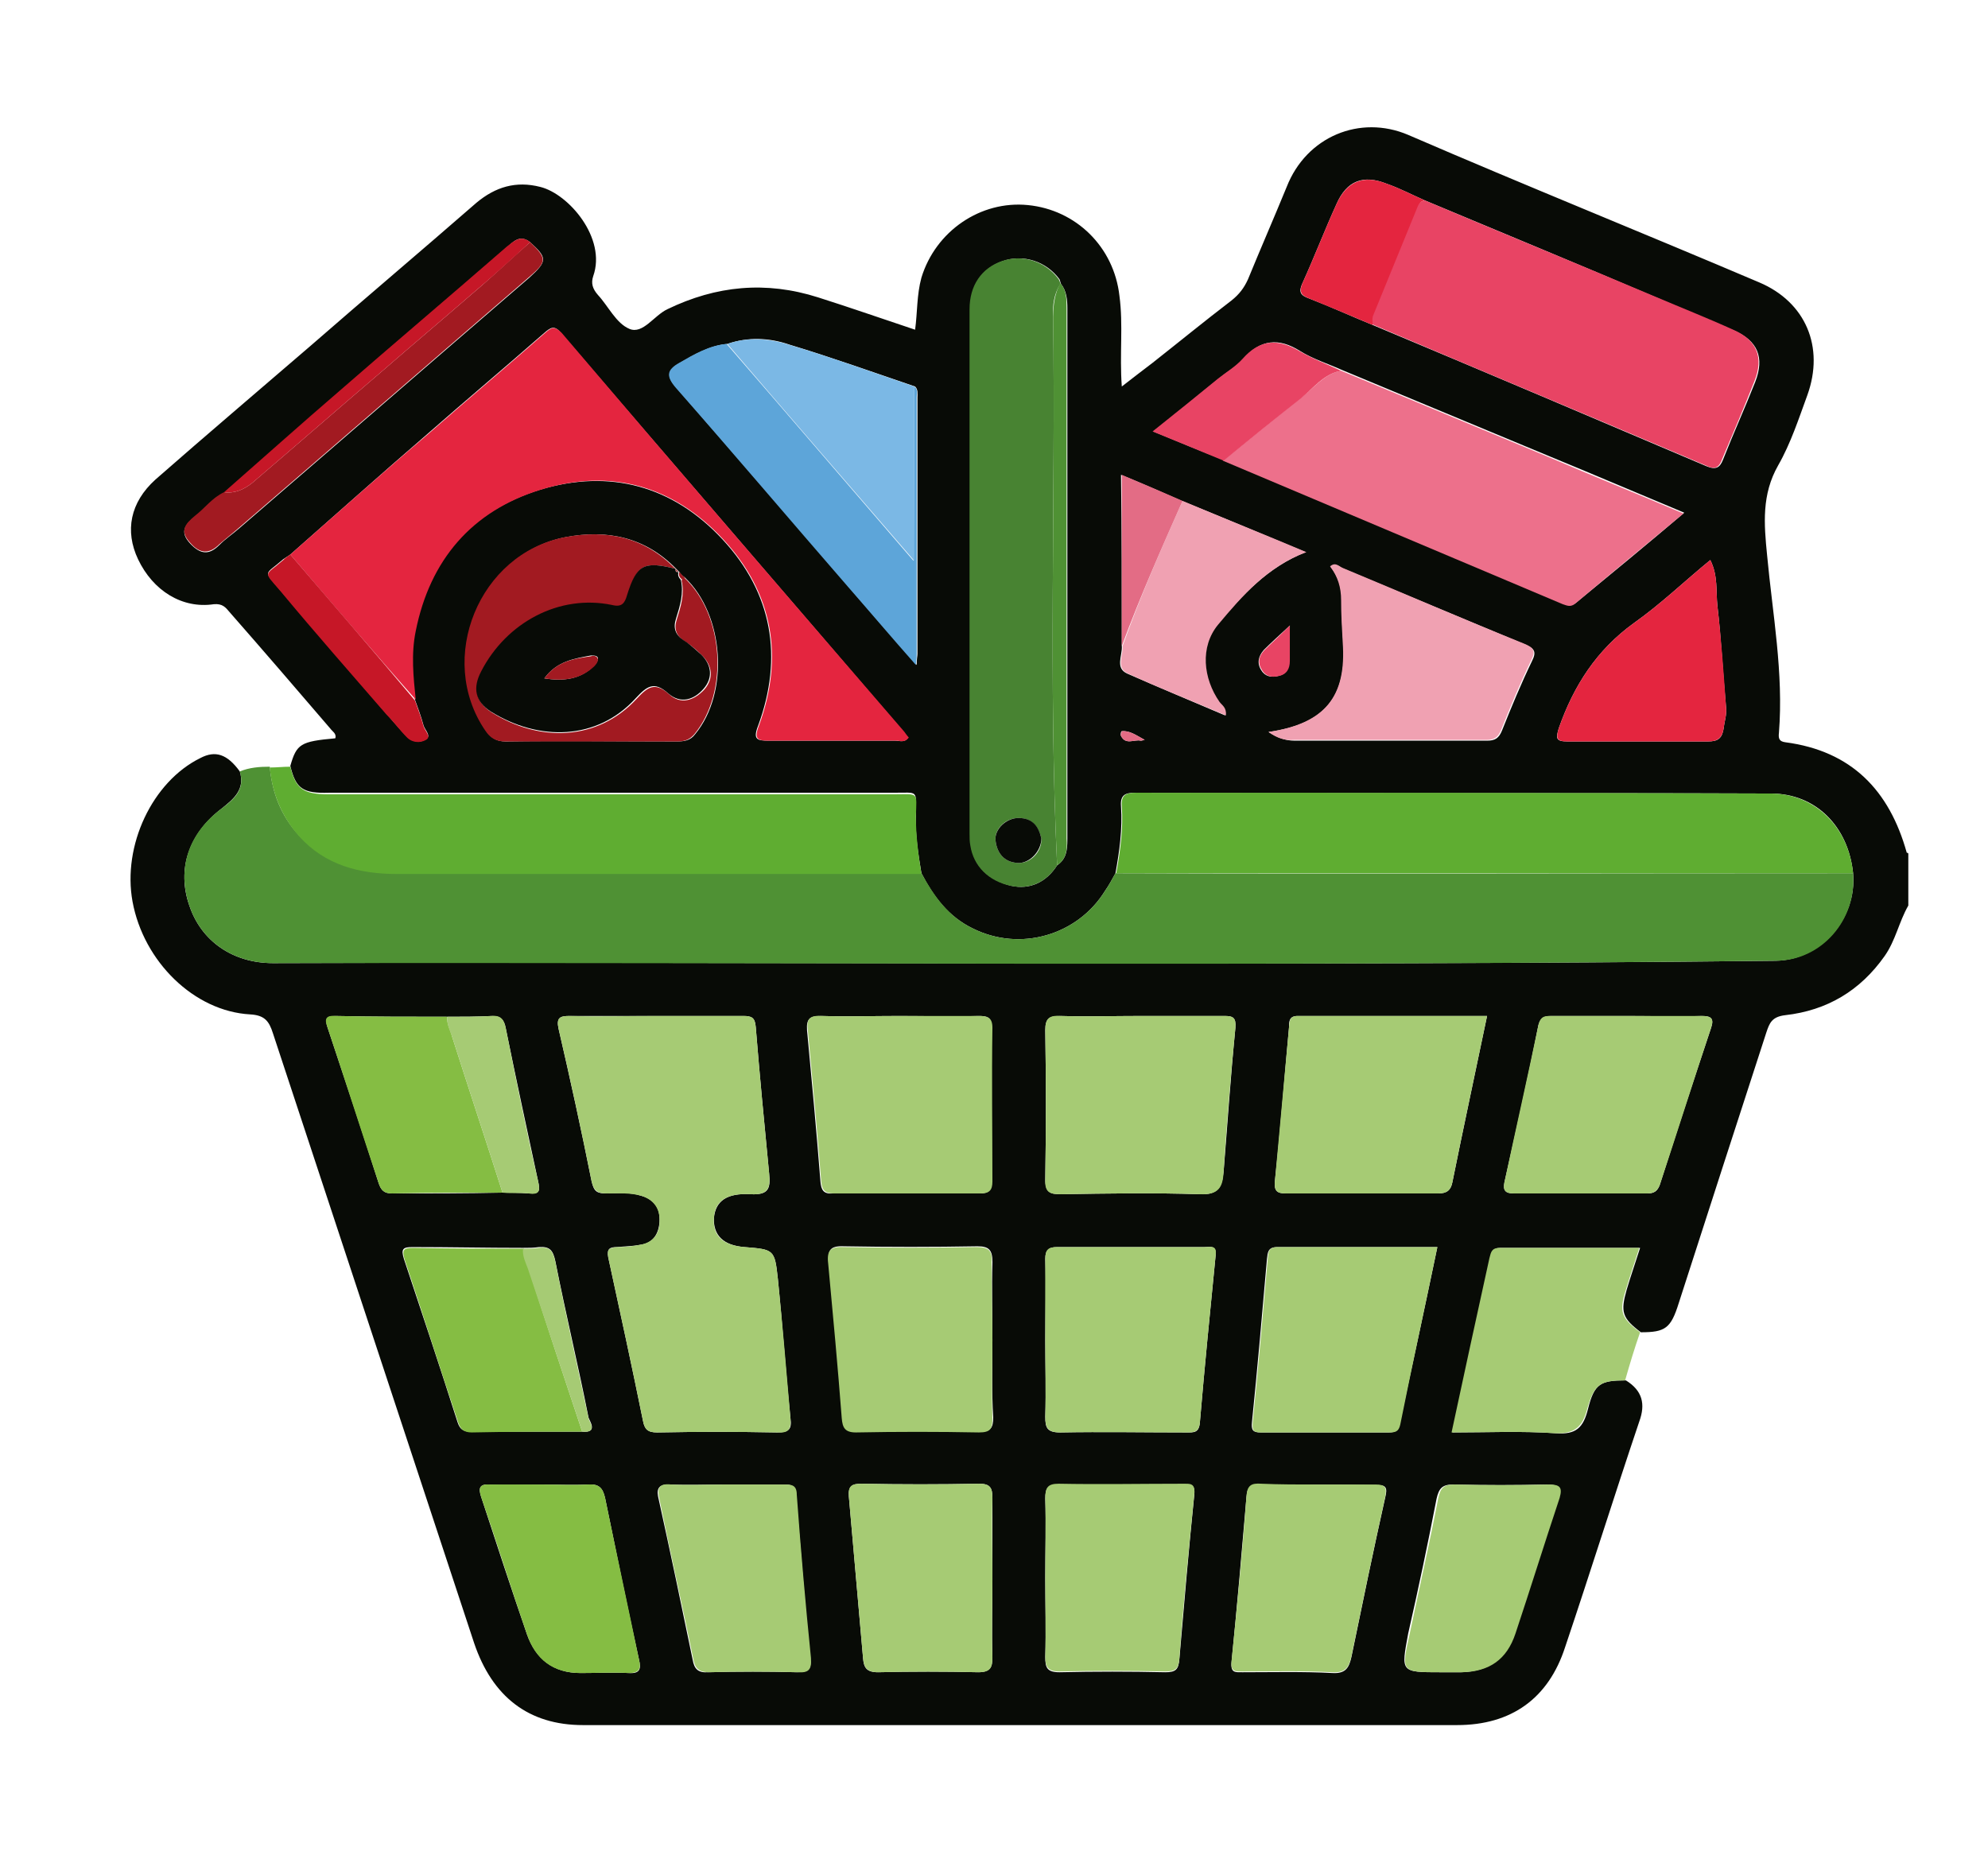 <?xml version="1.0" encoding="UTF-8"?> <svg xmlns="http://www.w3.org/2000/svg" xmlns:xlink="http://www.w3.org/1999/xlink" version="1.1" id="Capa_1" x="0px" y="0px" width="252px" height="234.7px" viewBox="0 0 252 234.7" style="enable-background:new 0 0 252 234.7;" xml:space="preserve"> <style type="text/css"> .st0{fill:#080B06;} .st1{fill:#4F9134;} .st2{fill:#5FAD31;} .st3{fill:#A6CB74;} .st4{fill:#E4253F;} .st5{fill:#E84464;} .st6{fill:#488332;} .st7{fill:#ED708B;} .st8{fill:#F0A1B2;} .st9{fill:#5DA5D9;} .st10{fill:#85BD43;} .st11{fill:#A21A21;} .st12{fill:#7BB8E5;} .st13{fill:#C61727;} .st14{fill:#E36C85;} </style> <g> <path class="st0" d="M36.8,97.1c0.8-2.8,1.3-3.1,5.7-3.5c0.2-0.6-0.4-0.9-0.6-1.2c-4.2-4.9-8.5-9.9-12.8-14.8c-0.5-0.6-0.9-1.1-2-1 c-4,0.6-7.7-1.7-9.6-5.7c-1.7-3.6-1-7.2,2.2-10.1c6.5-5.7,13.1-11.3,19.6-16.9c7-6.1,14.1-12.1,21.1-18.2c2.4-2,5-2.8,8.1-2 c3.6,0.9,8.4,6.5,6.7,11.3c-0.3,0.9-0.1,1.6,0.6,2.4c1.3,1.4,2.3,3.6,4,4.3c1.7,0.7,3.1-1.7,4.8-2.5c6.2-3,12.5-3.6,19.1-1.5 c4.1,1.3,8.1,2.7,12.3,4.1c0.3-2.2,0.2-4.4,0.8-6.6c1.8-5.9,7.5-9.8,13.5-9.2c6.1,0.6,10.9,5.3,11.6,11.5c0.5,3.7,0,7.4,0.3,11.5 c1.4-1.1,2.6-2,3.9-3c3.3-2.6,6.6-5.3,10-7.9c1-0.8,1.6-1.6,2.1-2.7c1.6-3.9,3.3-7.8,4.9-11.7c2.5-6.4,9.3-9.2,15.4-6.6 c14.8,6.4,29.7,12.4,44.5,18.7c5.9,2.5,8.3,8.2,6.1,14.3c-1.1,3-2.1,6.1-3.7,8.9c-2.1,3.7-1.8,7.4-1.4,11.4 c0.7,7.5,2.1,14.9,1.5,22.5c-0.1,0.8,0.1,1.1,0.8,1.2c8.4,1.1,13.2,6.1,15.4,14c0,0,0.1,0,0.2,0.1c0,2.2,0,4.4,0,6.6 c-1.2,2.1-1.6,4.4-3,6.4c-3.1,4.4-7.3,6.9-12.6,7.5c-1.7,0.2-2,1-2.4,2.2c-3.7,11.4-7.4,22.8-11.1,34.3c-1,3.2-1.7,3.7-4.8,3.7 c-2.4-1.8-2.6-2.6-1.8-5.4c0.5-1.7,1.1-3.4,1.7-5.3c-6.1,0-11.9,0-17.7,0c-1,0-1.1,0.6-1.3,1.3c-1.6,7.3-3.1,14.6-4.8,22.1 c4.5,0,8.8-0.2,13.1,0.1c2.6,0.2,3.5-0.7,4.1-3.1c0.8-3.2,1.6-3.6,4.8-3.6c2.1,1.3,2.5,3,1.7,5.2c-3.2,9.5-6.2,19.1-9.4,28.6 c-2.1,6.5-6.8,9.9-13.7,9.9c-36.9,0-73.8,0-110.8,0c-6.9,0-11.5-3.6-13.8-10.4c-8.5-25.8-17-51.5-25.5-77.3 c-0.5-1.6-1.1-2.3-2.9-2.4c-7.1-0.4-13.5-6.7-14.9-14.3c-1.3-7.1,2.5-15.2,8.6-18.2c1.9-1,3.4-0.5,5,1.7c0.7,2.3-0.8,3.5-2.3,4.7 c-4.2,3.2-5.7,7.7-4.1,12.3c1.5,4.5,5.5,7.3,10.6,7.3c63.5-0.2,127,0.4,190.5-0.3c5.7-0.1,10.3-5.3,9.8-11.1 c-0.6-5.9-4.7-10.1-10.4-10.1c-26.9-0.1-53.7,0-80.6-0.1c-1.3,0-1.9,0.3-1.8,1.7c0.2,2.9-0.2,5.7-0.7,8.5c-0.4,0.7-0.8,1.5-1.3,2.2 c-3.5,5.7-10.8,7.8-16.8,4.8c-3.1-1.5-5-4.1-6.5-7c-0.4-2.4-0.8-4.9-0.7-7.4c0-3.2,0.4-2.8-2.8-2.8c-23.9,0-47.7,0-71.6,0 C38.4,100.6,37.5,100,36.8,97.1z M86.1,72.5c-0.1-0.1-0.3-0.3-0.4-0.4c-3.9-4-8.7-5-14-4c-10.8,2.1-16.3,15.4-10.1,24.5 c0.6,0.9,1.3,1.4,2.5,1.4c7.2-0.1,14.5,0,21.7,0c0.9,0,1.7-0.1,2.3-0.9c4.4-5.3,3.7-15.2-1.3-19.9C86.5,73,86.3,72.8,86.1,72.5z M67.2,30.7c-1.3-1-2.1-0.1-3,0.7c-7,6.1-14.1,12.1-21.1,18.2c-4.9,4.3-9.8,8.6-14.7,12.9c-1.5,0.7-2.5,2.1-3.7,3 c-1.2,1-2,1.9-0.6,3.4c1.3,1.4,2.4,1.5,3.7,0.2c0.8-0.8,1.7-1.4,2.5-2.1c12.3-10.6,24.5-21.2,36.8-31.8 C69.4,33.1,69.4,32.7,67.2,30.7z M142.2,81.9c0.1,1.2-0.9,2.8,0.7,3.5c4.1,1.8,8.2,3.5,12.4,5.3c0.1-1-0.5-1.2-0.8-1.7 c-2.1-3-2.5-7.1-0.2-9.8c3.1-3.7,6.4-7.3,11.2-9.2c-5.3-2.2-10.5-4.4-15.7-6.5c-2.5-1.1-5-2.2-7.7-3.3 C142.2,67.6,142.2,74.8,142.2,81.9z M63.7,151.2c1.1,0,2.2,0,3.3,0.1c1.4,0.1,1.5-0.3,1.2-1.6c-1.4-6.5-2.8-13-4.1-19.4 c-0.2-1-0.6-1.5-1.7-1.5c-1.9,0.1-3.8,0.1-5.7,0.1c-4.7,0-9.5,0-14.2-0.1c-1.2,0-1.3,0.4-1,1.4c2.2,6.6,4.4,13.2,6.5,19.8 c0.3,0.9,0.7,1.3,1.7,1.3C54.3,151.3,59,151.3,63.7,151.2z M73.8,181.5c2.1,0.2,0.9-1.4,0.8-1.8c-1.3-6.6-2.9-13.2-4.2-19.8 c-0.3-1.4-0.7-1.9-2.1-1.8c-0.6,0.1-1.3,0.1-2,0.1c-4.7,0-9.4-0.1-14-0.1c-1.2,0-1.5,0.2-1.1,1.5c2.3,6.9,4.6,13.8,6.8,20.7 c0.3,0.9,0.7,1.2,1.7,1.2C64.4,181.5,69.1,181.5,73.8,181.5z M92.2,43.6c-2.2,0.2-4.1,1.3-6,2.4c-1.6,0.9-1.8,1.7-0.4,3.2 c7.3,8.4,14.6,16.8,21.8,25.2c2.7,3.2,5.5,6.3,8.6,9.9c0-0.8,0.1-1.1,0.1-1.4c0-10.8,0-21.7,0-32.5c0-0.5,0.1-1-0.3-1.4 c-5.3-1.8-10.6-3.7-15.9-5.3C97.5,42.8,94.8,42.7,92.2,43.6z M155.1,58.3c14.4,6.1,28.7,12.1,43.1,18.2c0.6,0.2,1,0.4,1.6-0.1 c4.5-3.7,9-7.4,13.7-11.4c-6-2.5-11.6-4.9-17.2-7.2c-8.7-3.6-17.5-7.3-26.2-10.9c-1.8-0.8-3.7-1.4-5.3-2.4c-2.7-1.7-5-1.5-7.2,1 c-0.9,1-2,1.6-3.1,2.5c-2.7,2.2-5.4,4.4-8.3,6.7C149.4,56,152.2,57.2,155.1,58.3z M134,109.7c1.2-0.8,1.3-2,1.3-3.3 c0-22.4,0-44.9,0-67.3c0-1.1-0.1-2.2-0.8-3.1c-0.1-0.2-0.1-0.4-0.2-0.6c-1.7-2.3-4.6-3.2-7.2-2.3c-2.6,0.9-4.1,3.1-4.1,6.1 c0,22.2,0,44.3,0,66.5c0,0.5,0,1,0.1,1.5c0.4,2.6,2.2,4.4,5.1,5.1C130.5,112.8,132.6,111.9,134,109.7z M180.6,25.4 c-1.6-0.7-3.1-1.5-4.8-2.1c-3-1.2-5.1-0.4-6.4,2.6c-1.5,3.3-2.8,6.7-4.3,10c-0.6,1.3-0.1,1.6,1,2c2.6,1,5.2,2.2,7.9,3.3 c14.1,5.9,28.2,11.9,42.3,17.9c1.2,0.5,1.7,0.2,2.1-0.8c1.3-3.3,2.8-6.6,4.1-9.9c1.2-3.1,0.3-5.2-2.7-6.5c-3.3-1.4-6.6-2.8-9.9-4.2 C200.1,33.5,190.4,29.5,180.6,25.4z M52.6,88.7c-0.3-2.9-0.6-5.8,0-8.7c1.8-9.1,7.1-15.2,15.8-17.9c8.9-2.7,16.9-0.5,23.2,6.3 c6.3,6.8,7.7,14.9,4.5,23.6c-0.7,1.8-0.1,1.9,1.4,1.9c5.3,0,10.7,0,16,0c0.5,0,1.2,0.3,1.6-0.4c-0.3-0.3-0.5-0.7-0.8-1 C100,75.8,85.5,59,71.1,42.2c-0.8-1-1.3-0.7-2.1,0c-4.9,4.3-9.9,8.5-14.8,12.8C48.4,60,42.6,65.2,36.8,70.3 c-0.3,0.2-0.6,0.4-0.9,0.6c-2.4,2.1-2.6,1.3-0.3,4C40,80.1,44.5,85.3,49,90.5c0.9,1,1.7,2,2.6,2.9c0.7,0.7,1.7,0.8,2.4,0.3 c0.7-0.4-0.1-1.1-0.3-1.7C53.4,90.9,53,89.8,52.6,88.7z M83.2,128.8c-3.7,0-7.3,0-11,0c-1.2,0-1.7,0.2-1.4,1.6 c1.5,6.5,2.9,12.9,4.2,19.4c0.3,1.3,0.7,1.5,1.9,1.5c1.5,0,2.9-0.2,4.4,0.3c1.7,0.5,2.4,1.6,2.3,3.3c-0.1,1.5-0.8,2.7-2.4,2.9 c-1,0.2-2,0.2-3,0.3c-0.9,0-1.3,0.2-1.1,1.3c1.5,6.9,3,13.8,4.4,20.7c0.2,1.1,0.6,1.5,1.8,1.5c5.1-0.1,10.1-0.1,15.2,0 c1.5,0,1.9-0.4,1.7-1.8c-0.6-5.9-1-11.8-1.6-17.7c-0.4-3.7-0.5-3.7-4.2-4c-2.7-0.2-4-1.5-3.9-3.7c0.2-2.1,1.6-3.2,4.7-3 c2.2,0.1,2.5-0.7,2.3-2.6c-0.6-6.2-1.2-12.4-1.7-18.6c-0.1-1.2-0.5-1.4-1.6-1.4C90.5,128.8,86.8,128.8,83.2,128.8z M188.5,128.8 c-8.1,0-16,0-24,0c-1.1,0-1.1,0.7-1.1,1.4c-0.6,6.5-1.1,13.1-1.8,19.6c-0.1,1.2,0.3,1.5,1.4,1.5c6.4,0,12.9,0,19.3,0 c1.1,0,1.6-0.4,1.8-1.4C185.5,143,187,136,188.5,128.8z M144.7,128.8c-3.4,0-6.9,0.1-10.3,0c-1.4,0-1.9,0.3-1.9,1.8 c0.1,6.3,0.1,12.6,0,18.9c0,1.7,0.6,1.9,2,1.9c5.9-0.1,11.7-0.2,17.6,0c2.3,0.1,2.8-0.9,3-2.8c0.5-6.1,0.9-12.2,1.5-18.3 c0.1-1.3-0.3-1.5-1.4-1.5C151.7,128.8,148.2,128.8,144.7,128.8z M114,128.8c-3.3,0-6.6,0.1-9.9,0c-1.4,0-1.9,0.3-1.8,1.8 c0.6,6.4,1.2,12.8,1.7,19.2c0.1,1.1,0.4,1.6,1.6,1.5c6.2,0,12.4,0,18.6,0c1.1,0,1.5-0.4,1.5-1.5c0-6.5-0.1-13,0-19.5 c0-1.4-0.6-1.5-1.7-1.5C120.7,128.9,117.3,128.8,114,128.8z M132.5,169.9c0,3.2,0.1,6.4,0,9.7c0,1.4,0.2,2,1.9,2 c5.3-0.1,10.7,0,16,0c0.9,0,1.6,0.1,1.7-1.3c0.6-7.1,1.3-14.1,2-21.2c0.1-1.3-0.8-1-1.4-1c-6.2,0-12.5,0-18.7,0 c-1.1,0-1.5,0.4-1.5,1.5C132.6,163,132.5,166.5,132.5,169.9z M206.3,128.8c-3.1,0-6.3,0-9.4,0c-0.9,0-1.6,0-1.9,1.2 c-1.3,6.6-2.8,13.2-4.3,19.9c-0.2,1,0.1,1.4,1.2,1.4c5.6,0,11.3,0,16.9,0c0.9,0,1.3-0.3,1.6-1.1c2.1-6.6,4.3-13.3,6.5-19.9 c0.4-1.2,0-1.5-1.2-1.5C212.6,128.9,209.5,128.8,206.3,128.8z M182.2,158.1c-7,0-13.6,0-20.3,0c-1.2,0-1.2,0.7-1.3,1.5 c-0.6,6.9-1.2,13.8-1.9,20.7c-0.1,1,0.1,1.3,1.1,1.3c5.4,0,10.8,0,16.2,0c0.7,0,1.2-0.1,1.4-1C179,173.2,180.6,165.8,182.2,158.1z M125.8,169.9c0-3.3-0.1-6.6,0-9.9c0-1.5-0.4-2-1.9-2c-5.6,0.1-11.3,0.1-16.9,0c-2-0.1-2.1,0.7-1.9,2.3c0.6,6.5,1.2,13,1.7,19.4 c0.1,1.2,0.4,1.8,1.8,1.8c5.2-0.1,10.4-0.1,15.6,0c1.4,0,1.7-0.5,1.7-1.8C125.7,176.5,125.8,173.2,125.8,169.9z M132.5,200 c0,3.4,0.1,6.7,0,10.1c0,1.3,0.2,1.9,1.8,1.9c4.5-0.1,8.9-0.1,13.4,0c1.3,0,1.7-0.3,1.8-1.7c0.6-7,1.2-14,1.9-20.9 c0.1-1.3-0.6-1.2-1.4-1.2c-5.3,0-10.5,0.1-15.8,0c-1.4,0-1.7,0.5-1.7,1.8C132.6,193.3,132.5,196.6,132.5,200z M160.8,92.8 c1.1,0.7,2.1,1.1,3.3,1.1c8.1,0,16.2,0,24.4,0c1,0,1.5-0.3,1.9-1.3c1.2-3,2.4-5.9,3.8-8.8c0.6-1.2,0.3-1.6-0.9-2.1 c-7.7-3.2-15.3-6.4-23-9.6c-0.5-0.2-0.9-0.8-1.6-0.2c1,1.3,1.4,2.7,1.4,4.3c0,1.8,0,3.5,0.2,5.3C170.7,88.4,167.9,91.8,160.8,92.8z M125.8,200.2c0-3.4,0-6.9,0-10.3c0-1.3-0.3-1.8-1.7-1.8c-5,0.1-9.9,0.1-14.9,0c-1.2,0-1.7,0.3-1.6,1.6c0.6,6.8,1.2,13.7,1.8,20.5 c0.1,1.2,0.4,1.8,1.9,1.8c4.2-0.1,8.5-0.1,12.7,0c1.5,0,1.8-0.6,1.8-1.9C125.7,206.8,125.8,203.5,125.8,200.2z M92,188.2 c-2.3,0-4.7,0.1-7,0c-1.7-0.1-1.8,0.7-1.5,1.9c1.5,6.8,2.9,13.5,4.3,20.3c0.2,1.2,0.7,1.7,2,1.6c3.7-0.1,7.5-0.1,11.2,0 c1.5,0,1.9-0.4,1.7-1.8c-0.7-6.9-1.2-13.8-1.8-20.7c-0.1-1.2-0.6-1.3-1.5-1.3C97,188.2,94.5,188.2,92,188.2z M166.9,188.2 c-2.3,0-4.7,0.1-7,0c-1.3-0.1-1.8,0.2-1.9,1.6c-0.6,7-1.2,14-1.9,21c-0.1,1.3,0.5,1.2,1.4,1.2c3.8,0,7.6-0.1,11.4,0.1 c1.7,0.1,2.1-0.7,2.4-2c1.4-6.8,2.8-13.6,4.3-20.3c0.3-1.2,0.1-1.6-1.2-1.5C171.9,188.2,169.4,188.2,166.9,188.2z M68.6,188.2 c-2.1,0-4.2,0.1-6.4,0c-1.4-0.1-1.6,0.4-1.2,1.6c1.9,5.8,3.8,11.6,5.8,17.4c1.1,3.1,3.3,4.9,6.8,4.9c2,0,4.1-0.1,6.1,0 c1.4,0.1,1.6-0.5,1.3-1.7c-1.5-6.8-2.9-13.7-4.3-20.5c-0.3-1.3-0.8-1.8-2.2-1.7C72.6,188.3,70.6,188.2,68.6,188.2z M182.6,212 c0.9,0,1.8,0,2.6,0c3.5-0.1,5.6-1.6,6.7-4.9c1.9-5.7,3.7-11.5,5.6-17.2c0.5-1.4,0-1.7-1.4-1.7c-4,0.1-7.9,0.1-11.9,0 c-1.4,0-1.8,0.5-2.1,1.8c-1.1,5.7-2.3,11.4-3.6,17.1C177.6,212,177.5,212,182.6,212z M216.8,71c-3.3,2.7-6.3,5.6-9.7,8 c-4.7,3.4-7.6,7.9-9.5,13.3c-0.4,1.3-0.4,1.7,1.1,1.7c5.9,0,11.9,0,17.8,0c1.3,0,1.8-0.4,2-1.7c0.1-0.9,0.4-1.7,0.3-2.6 c-0.4-4.3-0.6-8.6-1.1-12.9C217.5,75,217.8,73,216.8,71z M163.5,79.3c-1.4,1.3-2.4,2.2-3.3,3.1c-0.7,0.8-0.9,1.7-0.3,2.6 c0.5,0.8,1.3,0.9,2.1,0.7c1-0.2,1.4-0.9,1.4-1.9C163.5,82.6,163.5,81.3,163.5,79.3z M145.1,93.8c-1.1-0.6-1.9-1.2-2.9-1.1 c-0.1,0-0.2,0.4-0.1,0.6c0.6,1.2,1.7,0.4,2.5,0.6C144.7,93.9,144.7,93.9,145.1,93.8z"></path> <path class="st1" d="M234.9,110.7c0.5,5.9-4,11.1-9.8,11.1c-63.5,0.7-127,0.2-190.5,0.3c-5.1,0-9.1-2.8-10.6-7.3 c-1.6-4.7-0.1-9.2,4.1-12.3c1.6-1.2,3-2.4,2.3-4.7c1.2-0.5,2.5-0.6,3.8-0.6c0.3,3.3,1.4,6.2,3.7,8.7c3.4,3.7,7.7,4.8,12.4,4.8 c22.2,0,44.4,0,66.5,0c1.6,2.9,3.4,5.5,6.5,7c6,3,13.3,0.9,16.8-4.8c0.5-0.7,0.9-1.5,1.3-2.2C172.6,110.8,203.7,110.7,234.9,110.7z "></path> <path class="st2" d="M116.8,110.8c-22.2,0-44.4,0-66.5,0c-4.7,0-9.1-1.1-12.4-4.8c-2.2-2.5-3.4-5.4-3.7-8.7c0.9,0,1.7-0.1,2.6-0.1 c0.7,2.8,1.6,3.5,4.9,3.5c23.9,0,47.7,0,71.6,0c3.2,0,2.9-0.4,2.8,2.8C116.1,105.9,116.4,108.3,116.8,110.8z"></path> <path class="st3" d="M206,175c-3.1,0-3.9,0.4-4.8,3.6c-0.6,2.3-1.6,3.2-4.1,3.1c-4.3-0.3-8.6-0.1-13.1-0.1 c1.6-7.5,3.2-14.8,4.8-22.1c0.2-0.8,0.3-1.3,1.3-1.3c5.8,0,11.7,0,17.7,0c-0.6,1.9-1.2,3.6-1.7,5.3c-0.9,2.8-0.6,3.6,1.8,5.4 C207.2,170.9,206.6,172.9,206,175z"></path> <path class="st3" d="M83.2,128.8c3.7,0,7.3,0,11,0c1.1,0,1.5,0.2,1.6,1.4c0.5,6.2,1.1,12.4,1.7,18.6c0.2,1.9-0.2,2.7-2.3,2.6 c-3.1-0.2-4.6,0.9-4.7,3c-0.2,2.2,1.1,3.5,3.9,3.7c3.7,0.3,3.8,0.3,4.2,4c0.6,5.9,1.1,11.8,1.6,17.7c0.1,1.5-0.3,1.9-1.7,1.8 c-5.1-0.1-10.1-0.1-15.2,0c-1.2,0-1.6-0.4-1.8-1.5c-1.4-6.9-2.9-13.8-4.4-20.7c-0.2-1.1,0.2-1.2,1.1-1.3c1,0,2-0.1,3-0.3 c1.6-0.3,2.4-1.4,2.4-2.9c0.1-1.6-0.7-2.8-2.3-3.3c-1.4-0.4-2.9-0.3-4.4-0.3c-1.1,0-1.6-0.3-1.9-1.5c-1.3-6.5-2.7-13-4.2-19.4 c-0.3-1.4,0.2-1.6,1.4-1.6C75.9,128.9,79.5,128.8,83.2,128.8z"></path> <path class="st4" d="M36.8,70.3C42.6,65.2,48.4,60,54.3,55c4.9-4.3,9.9-8.5,14.8-12.8c0.8-0.7,1.2-0.9,2.1,0 C85.5,59,100,75.8,114.4,92.5c0.3,0.3,0.5,0.7,0.8,1c-0.5,0.7-1.1,0.4-1.6,0.4c-5.3,0-10.7,0-16,0c-1.5,0-2.1-0.1-1.4-1.9 c3.2-8.7,1.8-16.8-4.5-23.6c-6.3-6.8-14.3-9.1-23.2-6.3c-8.7,2.7-14,8.9-15.8,17.9c-0.6,2.9-0.3,5.8,0,8.7 C47.3,82.6,42,76.4,36.8,70.3z"></path> <path class="st2" d="M234.9,110.7c-31.1,0-62.3,0-93.4,0c0.5-2.8,0.9-5.6,0.7-8.5c-0.1-1.4,0.5-1.7,1.8-1.7c26.9,0,53.7,0,80.6,0.1 C230.1,100.7,234.3,104.8,234.9,110.7z"></path> <path class="st5" d="M180.6,25.4c9.7,4.1,19.5,8.1,29.2,12.2c3.3,1.4,6.6,2.7,9.9,4.2c3,1.3,3.9,3.5,2.7,6.5 c-1.3,3.3-2.7,6.6-4.1,9.9c-0.4,1.1-0.9,1.4-2.1,0.8c-14.1-6-28.2-11.9-42.3-17.9c0-0.4,0-0.9,0.1-1.3c1.8-4.6,3.7-9.1,5.6-13.7 C179.9,25.7,180.2,25.5,180.6,25.4z"></path> <path class="st6" d="M134,109.7c-1.4,2.2-3.5,3.1-5.9,2.6c-2.8-0.6-4.7-2.5-5.1-5.1c-0.1-0.5-0.1-1-0.1-1.5c0-22.2,0-44.3,0-66.5 c0-3,1.5-5.2,4.1-6.1c2.6-0.9,5.5,0,7.2,2.3c0.1,0.2,0.2,0.4,0.2,0.6c-0.8,1.3-1,2.7-0.9,4.2C133.8,63.3,132.9,86.5,134,109.7z M132,106.3c-0.3-1.4-1.1-2.6-2.9-2.6c-1.6,0-3.1,1.4-2.9,2.9c0.2,1.6,1.1,2.7,2.8,2.8C130.6,109.5,132.1,108,132,106.3z"></path> <path class="st7" d="M170,47c8.7,3.6,17.5,7.3,26.2,10.9c5.6,2.4,11.3,4.7,17.2,7.2c-4.7,3.9-9.2,7.6-13.7,11.4 c-0.6,0.5-1,0.3-1.6,0.1c-14.4-6.1-28.7-12.1-43.1-18.2c3.3-2.6,6.5-5.3,9.8-7.9C166.6,49.2,167.8,47.4,170,47z"></path> <path class="st3" d="M188.5,128.8c-1.5,7.2-3,14.1-4.4,21.1c-0.2,1-0.7,1.4-1.8,1.4c-6.4,0-12.9,0-19.3,0c-1.1,0-1.5-0.3-1.4-1.5 c0.6-6.5,1.2-13.1,1.8-19.6c0.1-0.7,0-1.4,1.1-1.4C172.4,128.8,180.4,128.8,188.5,128.8z"></path> <path class="st3" d="M144.7,128.8c3.5,0,7,0,10.5,0c1.1,0,1.5,0.2,1.4,1.5c-0.6,6.1-1.1,12.2-1.5,18.3c-0.1,1.9-0.6,2.9-3,2.8 c-5.8-0.2-11.7-0.1-17.6,0c-1.4,0-2.1-0.2-2-1.9c0.1-6.3,0.1-12.6,0-18.9c0-1.5,0.5-1.9,1.9-1.8 C137.8,128.9,141.2,128.8,144.7,128.8z"></path> <path class="st3" d="M114,128.8c3.4,0,6.7,0,10.1,0c1.1,0,1.7,0.2,1.7,1.5c-0.1,6.5,0,13,0,19.5c0,1.1-0.4,1.5-1.5,1.5 c-6.2,0-12.4,0-18.6,0c-1.2,0-1.5-0.5-1.6-1.5c-0.5-6.4-1.1-12.8-1.7-19.2c-0.2-1.5,0.3-1.9,1.8-1.8 C107.4,128.9,110.7,128.8,114,128.8z"></path> <path class="st3" d="M132.5,169.9c0-3.4,0-6.9,0-10.3c0-1.2,0.4-1.5,1.5-1.5c6.2,0,12.5,0,18.7,0c0.7,0,1.6-0.3,1.4,1 c-0.7,7.1-1.4,14.1-2,21.2c-0.1,1.3-0.8,1.3-1.7,1.3c-5.3,0-10.7-0.1-16,0c-1.6,0-1.9-0.6-1.9-2 C132.6,176.4,132.5,173.1,132.5,169.9z"></path> <path class="st3" d="M206.3,128.8c3.1,0,6.3,0,9.4,0c1.2,0,1.6,0.3,1.2,1.5c-2.2,6.6-4.3,13.3-6.5,19.9c-0.3,0.8-0.8,1.1-1.6,1.1 c-5.6,0-11.3,0-16.9,0c-1.1,0-1.4-0.4-1.2-1.4c1.4-6.6,2.9-13.2,4.3-19.9c0.3-1.3,0.9-1.2,1.9-1.2 C200,128.8,203.2,128.8,206.3,128.8z"></path> <path class="st3" d="M182.2,158.1c-1.6,7.7-3.2,15-4.7,22.5c-0.2,0.9-0.6,1-1.4,1c-5.4,0-10.8,0-16.2,0c-1,0-1.2-0.2-1.1-1.3 c0.7-6.9,1.3-13.8,1.9-20.7c0.1-0.8,0-1.5,1.3-1.5C168.6,158.1,175.3,158.1,182.2,158.1z"></path> <path class="st3" d="M125.8,169.9c0,3.3-0.1,6.6,0,9.9c0,1.3-0.2,1.8-1.7,1.8c-5.2-0.1-10.4-0.1-15.6,0c-1.4,0-1.7-0.6-1.8-1.8 c-0.5-6.5-1.1-13-1.7-19.4c-0.2-1.6,0-2.4,1.9-2.3c5.6,0.1,11.3,0.1,16.9,0c1.6,0,2,0.5,1.9,2C125.7,163.3,125.8,166.6,125.8,169.9 z"></path> <path class="st3" d="M132.5,200c0-3.4,0.1-6.7,0-10.1c0-1.3,0.3-1.8,1.7-1.8c5.3,0.1,10.5,0,15.8,0c0.8,0,1.5-0.1,1.4,1.2 c-0.7,7-1.4,14-1.9,20.9c-0.1,1.4-0.5,1.7-1.8,1.7c-4.5-0.1-8.9-0.1-13.4,0c-1.5,0-1.8-0.6-1.8-1.9 C132.6,206.7,132.5,203.4,132.5,200z"></path> <path class="st8" d="M160.8,92.8c7.2-1.1,9.9-4.5,9.4-11.4c-0.1-1.8-0.2-3.5-0.2-5.3c0-1.6-0.4-3-1.4-4.3c0.7-0.6,1.1,0,1.6,0.2 c7.7,3.2,15.3,6.5,23,9.6c1.2,0.5,1.5,0.9,0.9,2.1c-1.4,2.9-2.6,5.8-3.8,8.8c-0.4,1-0.9,1.3-1.9,1.3c-8.1,0-16.2,0-24.4,0 C162.9,93.9,161.9,93.6,160.8,92.8z"></path> <path class="st3" d="M125.8,200.2c0,3.3-0.1,6.6,0,9.9c0,1.3-0.2,1.9-1.8,1.9c-4.2-0.1-8.5-0.1-12.7,0c-1.4,0-1.8-0.6-1.9-1.8 c-0.6-6.8-1.2-13.7-1.8-20.5c-0.1-1.3,0.3-1.6,1.6-1.6c5,0.1,10,0.1,14.9,0c1.4,0,1.7,0.5,1.7,1.8 C125.7,193.3,125.8,196.8,125.8,200.2z"></path> <path class="st3" d="M92,188.2c2.5,0,5,0,7.5,0c0.9,0,1.5,0.1,1.5,1.3c0.5,6.9,1.1,13.8,1.8,20.7c0.1,1.5-0.3,1.9-1.7,1.8 c-3.7-0.1-7.5-0.1-11.2,0c-1.3,0-1.8-0.5-2-1.6c-1.4-6.8-2.9-13.5-4.3-20.3c-0.3-1.3-0.2-2.1,1.5-1.9 C87.3,188.3,89.7,188.2,92,188.2z"></path> <path class="st3" d="M166.9,188.2c2.5,0,5,0,7.5,0c1.2,0,1.4,0.4,1.2,1.5c-1.5,6.8-2.9,13.5-4.3,20.3c-0.3,1.3-0.7,2.1-2.4,2 c-3.8-0.2-7.6-0.1-11.4-0.1c-0.8,0-1.5,0.1-1.4-1.2c0.7-7,1.4-14,1.9-21c0.1-1.4,0.6-1.7,1.9-1.6 C162.2,188.2,164.6,188.2,166.9,188.2z"></path> <path class="st9" d="M115.9,49c0.5,0.4,0.3,0.9,0.3,1.4c0,10.8,0,21.7,0,32.5c0,0.3,0,0.5-0.1,1.4c-3.1-3.5-5.8-6.7-8.6-9.9 c-7.3-8.4-14.5-16.9-21.8-25.2c-1.3-1.5-1.2-2.3,0.4-3.2c1.9-1.1,3.8-2.2,6-2.4c7.8,9,15.5,18,23.7,27.5 C115.9,63.2,115.9,56.1,115.9,49z"></path> <path class="st10" d="M73.8,181.5c-4.7,0-9.4,0-14,0.1c-1,0-1.4-0.4-1.7-1.2c-2.3-6.9-4.5-13.8-6.8-20.7c-0.4-1.3-0.1-1.5,1.1-1.5 c4.7,0.1,9.4,0.1,14,0.1c-0.1,0.9,0.3,1.7,0.6,2.5C69.2,167.7,71.5,174.6,73.8,181.5z"></path> <path class="st10" d="M63.7,151.2c-4.7,0-9.3,0-14,0.1c-1,0-1.4-0.4-1.7-1.3c-2.2-6.6-4.3-13.2-6.5-19.8c-0.4-1-0.2-1.5,1-1.4 c4.7,0.1,9.5,0.1,14.2,0.1c-0.1,0.9,0.4,1.7,0.6,2.5C59.4,138,61.6,144.6,63.7,151.2z"></path> <path class="st10" d="M68.6,188.2c2,0,4,0.1,5.9,0c1.4-0.1,1.9,0.4,2.2,1.7c1.4,6.8,2.9,13.7,4.3,20.5c0.3,1.2,0,1.7-1.3,1.7 c-2-0.1-4.1,0-6.1,0c-3.5,0-5.7-1.7-6.8-4.9c-2-5.8-3.8-11.6-5.8-17.4c-0.4-1.2-0.2-1.7,1.2-1.6C64.4,188.2,66.5,188.2,68.6,188.2z "></path> <path class="st11" d="M86.7,73.2c5.1,4.7,5.7,14.6,1.3,19.9c-0.7,0.8-1.4,0.9-2.3,0.9c-7.2,0-14.5,0-21.7,0c-1.2,0-1.9-0.5-2.5-1.4 c-6.2-9.1-0.8-22.4,10.1-24.5c5.4-1,10.1,0,14,4l0,0c-4-1-4.9-0.5-6,3.4c-0.3,1.2-0.7,1.6-1.9,1.3C71,75.4,64.4,79,61.1,85.2 c-1.1,2.1-0.8,3.8,1.2,5.1c6,3.8,13.4,3.7,18.4-1.7c1.4-1.5,2.3-2.2,4.1-0.6c1.5,1.4,3.2,0.8,4.5-0.6c1.2-1.4,1-3-0.3-4.3 c-0.7-0.7-1.4-1.3-2.2-1.8c-1.1-0.7-1.4-1.6-1-2.8c0.5-1.6,1-3.2,0.6-4.9C86.5,73.4,86.6,73.3,86.7,73.2z"></path> <path class="st3" d="M182.6,212c-5,0-5,0-3.9-4.9c1.2-5.7,2.5-11.4,3.6-17.1c0.3-1.4,0.7-1.8,2.1-1.8c4,0.1,7.9,0.1,11.9,0 c1.4,0,1.8,0.3,1.4,1.7c-1.9,5.7-3.7,11.5-5.6,17.2c-1.1,3.3-3.3,4.8-6.7,4.9C184.3,212,183.5,212,182.6,212z"></path> <path class="st4" d="M216.8,71c1,2,0.7,3.9,0.9,5.8c0.5,4.3,0.8,8.6,1.1,12.9c0.1,0.9-0.2,1.7-0.3,2.6c-0.2,1.3-0.8,1.7-2,1.7 c-5.9,0-11.9,0-17.8,0c-1.4,0-1.5-0.4-1.1-1.7c1.9-5.4,4.8-9.9,9.5-13.3C210.5,76.6,213.5,73.7,216.8,71z"></path> <path class="st12" d="M115.9,49c0,7.1,0,14.3,0,22.1c-8.2-9.5-16-18.5-23.7-27.5c2.6-0.9,5.3-0.7,7.8,0.1 C105.4,45.3,110.6,47.2,115.9,49z"></path> <path class="st8" d="M149.9,63.5c5.2,2.2,10.5,4.3,15.7,6.5c-4.9,1.8-8.1,5.5-11.2,9.2c-2.3,2.8-1.9,6.8,0.2,9.8 c0.3,0.4,0.9,0.7,0.8,1.7c-4.2-1.8-8.3-3.4-12.4-5.3c-1.6-0.7-0.6-2.3-0.7-3.5C144.5,75.7,147.2,69.6,149.9,63.5z"></path> <path class="st11" d="M67.2,30.7c2.2,2.1,2.1,2.5-0.1,4.4C54.8,45.7,42.6,56.3,30.3,66.9c-0.8,0.7-1.7,1.4-2.5,2.1 c-1.3,1.3-2.5,1.2-3.7-0.2c-1.4-1.5-0.6-2.4,0.6-3.4c1.3-1,2.2-2.3,3.7-3c1.4,0.2,2.6-0.4,3.6-1.2c5.5-4.7,11-9.5,16.5-14.2 c3.8-3.3,7.6-6.5,11.4-9.8C62.4,35.1,64.8,32.8,67.2,30.7z"></path> <path class="st4" d="M180.6,25.4c-0.4,0.1-0.7,0.3-0.9,0.8c-1.9,4.6-3.7,9.1-5.6,13.7c-0.2,0.4-0.1,0.9-0.1,1.3 c-2.6-1.1-5.2-2.2-7.9-3.3c-1.1-0.4-1.5-0.8-1-2c1.5-3.3,2.8-6.7,4.3-10c1.3-2.9,3.4-3.8,6.4-2.6C177.5,23.9,179,24.7,180.6,25.4z"></path> <path class="st5" d="M170,47c-2.2,0.4-3.5,2.2-5.1,3.5c-3.3,2.6-6.5,5.2-9.8,7.9c-2.9-1.2-5.8-2.4-9-3.7c2.9-2.3,5.6-4.5,8.3-6.7 c1-0.8,2.2-1.5,3.1-2.5c2.2-2.5,4.5-2.6,7.2-1C166.4,45.5,168.3,46.2,170,47z"></path> <path class="st3" d="M63.7,151.2c-2.1-6.6-4.3-13.2-6.4-19.8c-0.3-0.8-0.7-1.6-0.6-2.5c1.9,0,3.8,0,5.7-0.1 c1.1-0.1,1.5,0.5,1.7,1.5c1.3,6.5,2.6,13,4.1,19.4c0.3,1.3,0.2,1.8-1.2,1.6C65.9,151.2,64.8,151.3,63.7,151.2z"></path> <path class="st1" d="M134,109.7c-1.1-23.2-0.2-46.4-0.5-69.6c0-1.4,0.2-2.9,0.9-4.2c0.8,0.9,0.8,2,0.8,3.1c0,22.4,0,44.9,0,67.3 C135.3,107.7,135.2,108.9,134,109.7z"></path> <path class="st13" d="M36.8,70.3c5.3,6.2,10.6,12.3,15.8,18.5c0.4,1.1,0.8,2.2,1.1,3.3c0.2,0.6,1,1.3,0.3,1.7 c-0.7,0.4-1.7,0.4-2.4-0.3c-0.9-0.9-1.7-2-2.6-2.9c-4.5-5.2-9-10.3-13.4-15.6c-2.3-2.7-2.1-1.9,0.3-4 C36.2,70.7,36.5,70.5,36.8,70.3z"></path> <path class="st14" d="M149.9,63.5c-2.7,6.1-5.4,12.2-7.7,18.4c0-7.1,0-14.3,0-21.7C144.8,61.3,147.4,62.4,149.9,63.5z"></path> <path class="st13" d="M67.2,30.7c-2.4,2.2-4.8,4.4-7.3,6.5c-3.8,3.3-7.6,6.5-11.4,9.8c-5.5,4.7-11,9.5-16.5,14.2 c-1,0.8-2.2,1.4-3.6,1.2c4.9-4.3,9.7-8.6,14.7-12.9c7-6.1,14.1-12.1,21.1-18.2C65.1,30.6,66,29.7,67.2,30.7z"></path> <path class="st3" d="M73.8,181.5c-2.3-6.9-4.6-13.8-6.9-20.7c-0.3-0.8-0.7-1.6-0.6-2.5c0.7,0,1.3,0,2-0.1c1.4-0.2,1.8,0.4,2.1,1.8 c1.3,6.6,2.8,13.2,4.2,19.8C74.6,180.1,75.9,181.7,73.8,181.5z"></path> <path class="st5" d="M163.5,79.3c0,1.9,0,3.2,0,4.5c0,1-0.4,1.7-1.4,1.9c-0.8,0.2-1.6,0.1-2.1-0.7c-0.6-0.9-0.5-1.8,0.3-2.6 C161.1,81.6,162.1,80.7,163.5,79.3z"></path> <path class="st14" d="M145.1,93.8c-0.4,0.1-0.5,0.1-0.5,0.1c-0.8-0.2-1.9,0.6-2.5-0.6c-0.1-0.1,0.1-0.6,0.1-0.6 C143.2,92.6,144,93.2,145.1,93.8z"></path> <path class="st11" d="M86.1,72.5c0.2,0.2,0.4,0.5,0.7,0.7c-0.1,0.1-0.2,0.2-0.3,0.3C86.1,73.2,86,72.9,86.1,72.5L86.1,72.5z"></path> <path class="st11" d="M85.6,72.1c0.1,0.1,0.3,0.3,0.4,0.4c0,0,0,0,0,0C85.8,72.5,85.6,72.4,85.6,72.1L85.6,72.1z"></path> <path class="st0" d="M132,106.3c0,1.6-1.5,3.2-3,3.1c-1.7-0.1-2.6-1.2-2.8-2.8c-0.2-1.5,1.4-2.9,2.9-2.9 C131,103.7,131.7,104.9,132,106.3z"></path> <path class="st0" d="M85.6,72.1c0,0.3,0.1,0.5,0.4,0.4c-0.1,0.4,0,0.7,0.3,1c0.4,1.7-0.1,3.3-0.6,4.9c-0.4,1.2-0.1,2.1,1,2.8 c0.8,0.5,1.5,1.2,2.2,1.8c1.3,1.3,1.5,2.9,0.3,4.3c-1.2,1.4-2.9,2-4.5,0.6c-1.8-1.6-2.7-0.9-4.1,0.6c-4.9,5.4-12.3,5.5-18.4,1.7 c-2-1.3-2.3-3-1.2-5.1c3.2-6.2,9.9-9.8,16.6-8.4c1.2,0.3,1.6-0.2,1.9-1.3C80.7,71.6,81.6,71.1,85.6,72.1z M69,86 c2.5,0.4,4.6,0.1,6.3-1.6c0.2-0.2,0.5-0.6,0.5-0.9c0-0.4-0.5-0.4-0.9-0.4C72.8,83.5,70.6,83.8,69,86z"></path> <path class="st11" d="M69,86c1.6-2.2,3.8-2.5,5.9-2.8c0.3-0.1,0.8-0.1,0.9,0.4c0,0.3-0.2,0.6-0.5,0.9C73.6,86.1,71.5,86.4,69,86z"></path> </g> </svg> 